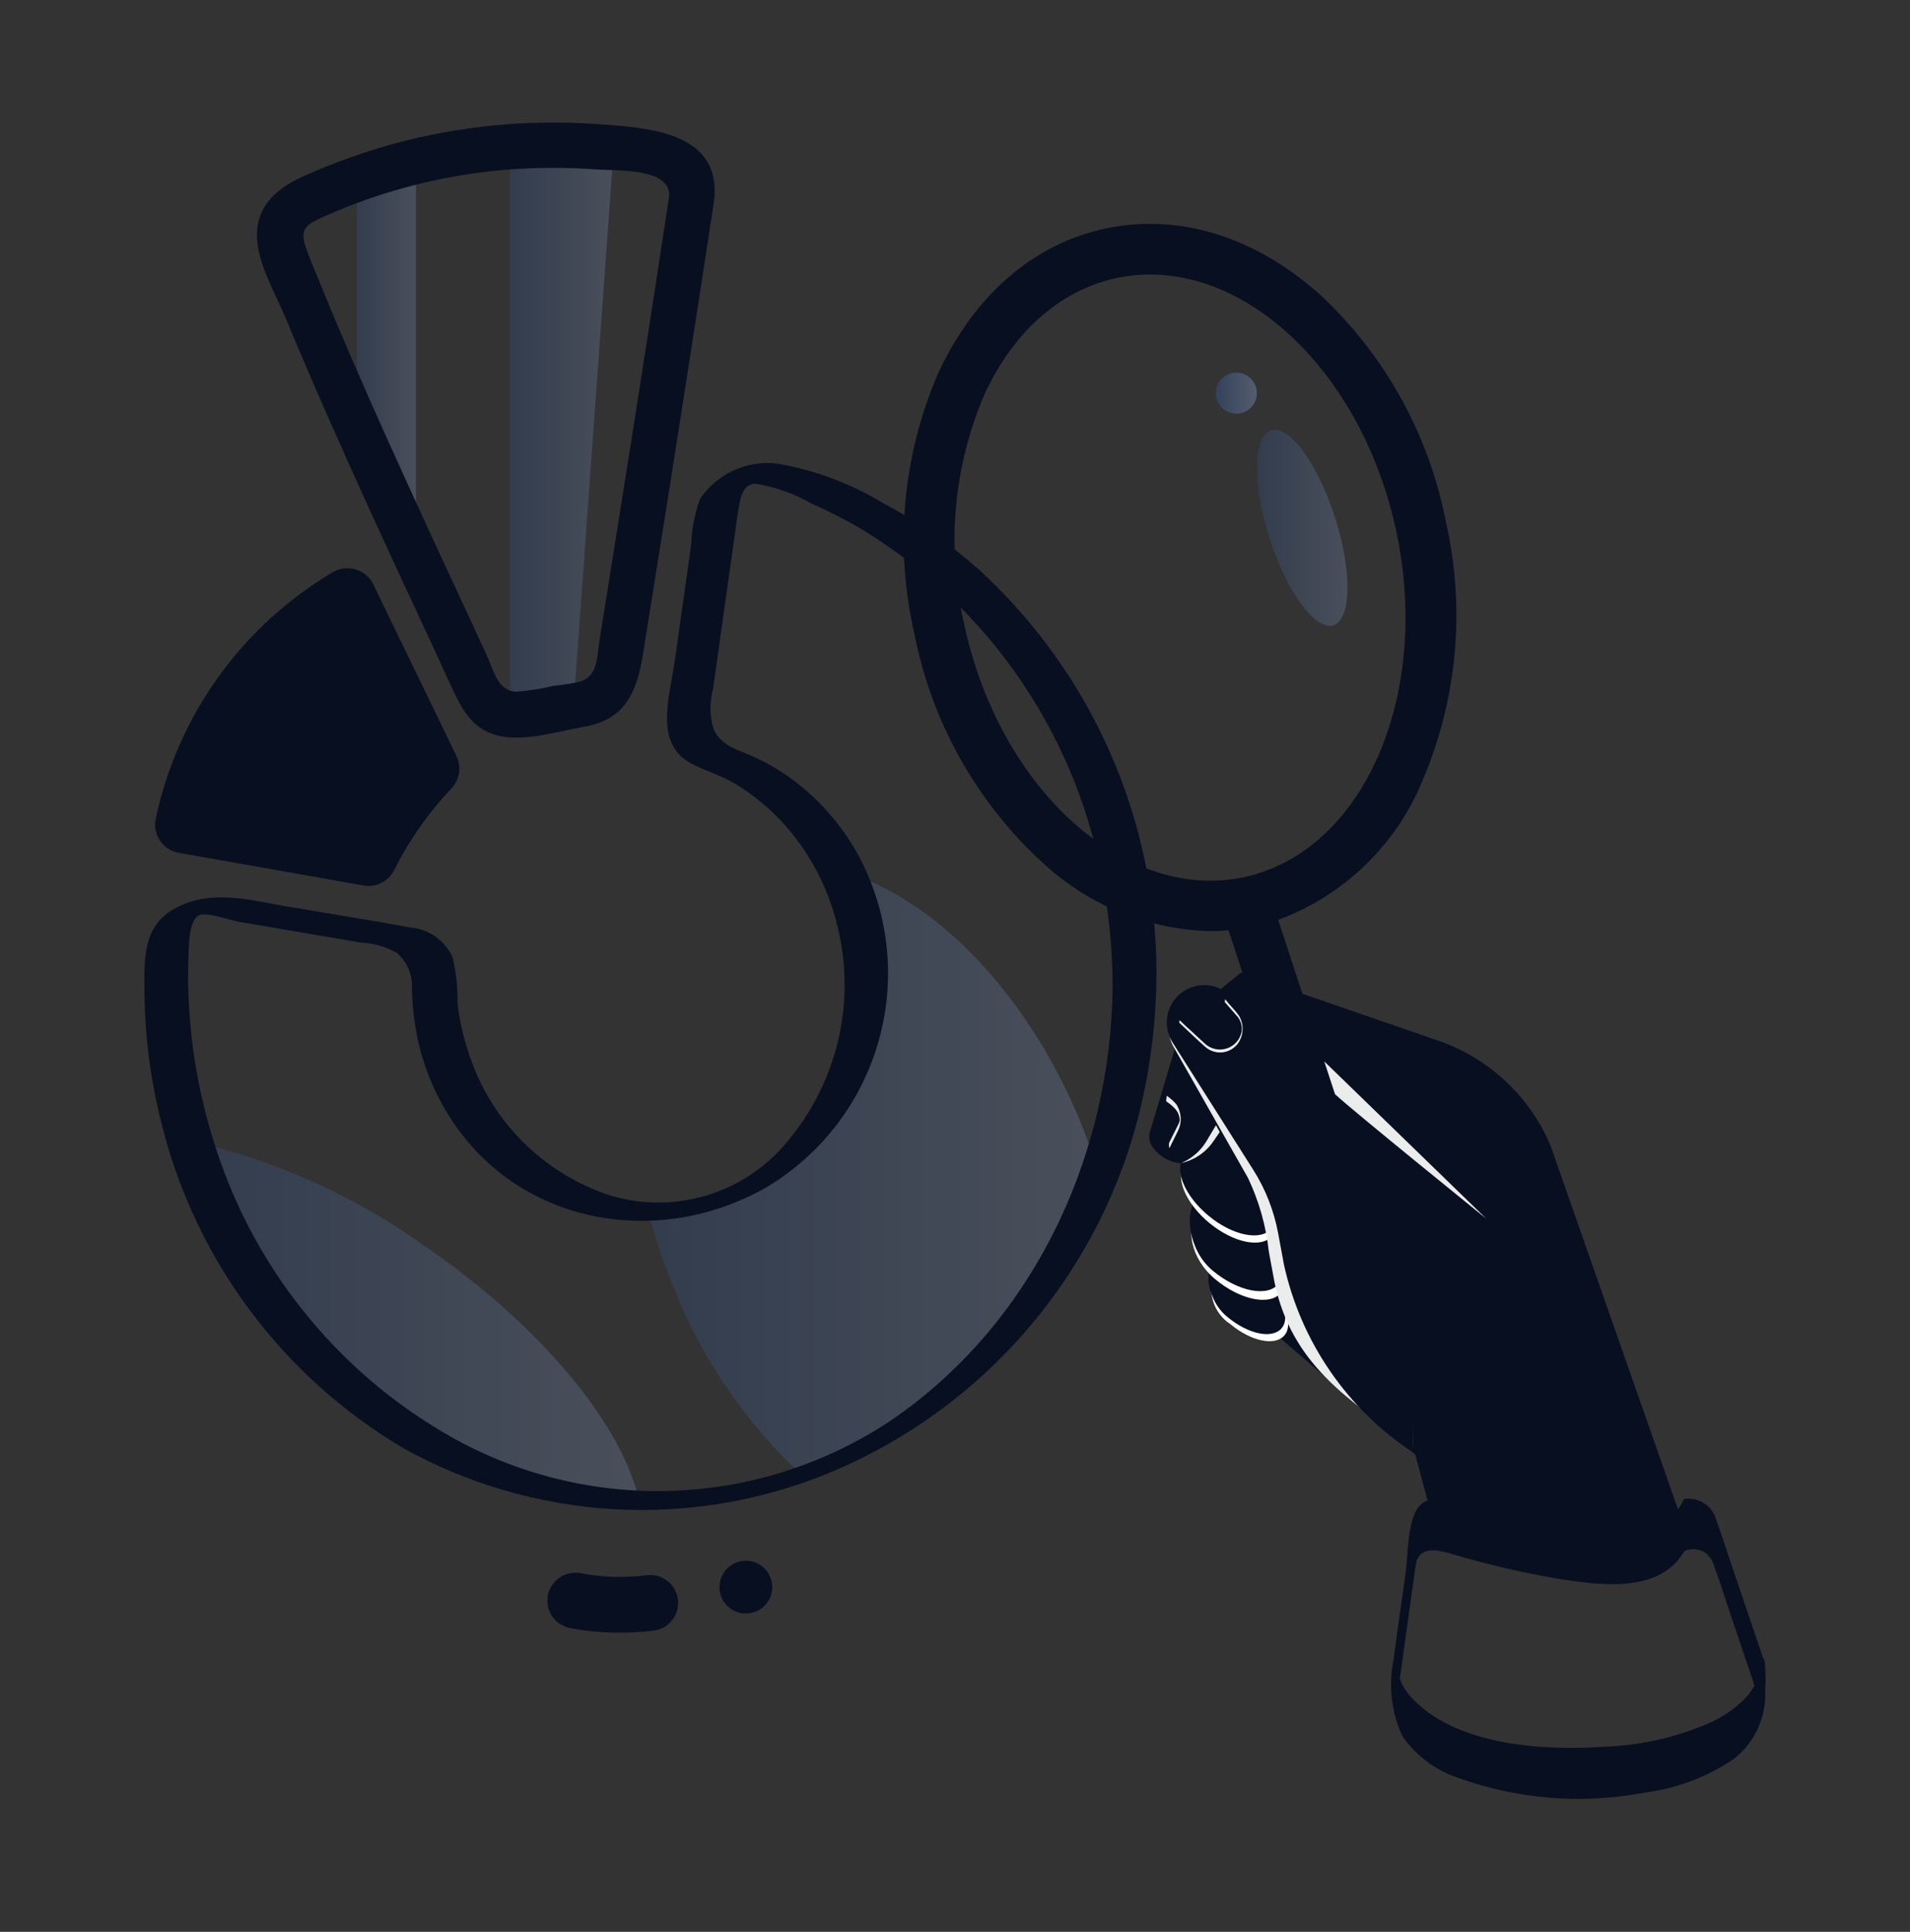 <svg width="90" height="91" viewBox="0 0 90 91" fill="none" xmlns="http://www.w3.org/2000/svg">
<rect x="0" y="0" width="90" height="91" fill="#333333" stroke="none"/>
<path opacity="0.2" d="M30.114 70.703C20.209 70.461 11.857 63.407 8.941 53.734C12.913 54.629 16.666 56.308 19.979 58.674C25.536 62.471 29.354 67.17 30.114 70.703Z" fill="url(#paint0_linear_1387_21327)"/>
<path opacity="0.2" d="M51.799 55.35C51.647 55.768 51.476 56.176 51.305 56.575C51.134 56.974 50.944 57.383 50.744 57.773C49.588 60.093 48.072 62.216 46.251 64.061C44.468 65.866 42.401 67.364 40.133 68.498C39.373 68.87 38.593 69.2 37.796 69.486C37.625 69.325 37.444 69.163 37.273 69.001C34.884 66.647 33.008 63.823 31.763 60.708C31.287 59.545 30.887 58.352 30.566 57.136V57.127H30.633C36.257 57.127 40.826 52.206 40.826 46.145C40.828 44.377 40.429 42.633 39.658 41.043H39.667C43.895 42.221 48.293 46.6 50.858 52.718C50.867 52.752 50.88 52.784 50.896 52.813C51.238 53.651 51.542 54.506 51.799 55.35Z" fill="url(#paint1_linear_1387_21327)"/>
<path opacity="0.2" d="M28.92 6.99L27.026 33.236L24.41 33.644C24.283 33.664 24.154 33.667 24.025 33.654V6.911C24.707 6.856 25.401 6.834 26.095 6.834C27.038 6.847 27.984 6.891 28.92 6.99Z" fill="url(#paint2_linear_1387_21327)"/>
<path opacity="0.2" d="M19.598 7.617V26.204C18.718 24.29 17.749 22.187 16.803 20.064V8.454C17.719 8.125 18.652 7.846 19.598 7.617Z" fill="url(#paint3_linear_1387_21327)"/>
<path d="M52.428 46.431C52.362 54.49 48.651 62.423 41.876 66.982C38.828 68.985 35.286 70.108 31.641 70.228C27.995 70.348 24.387 69.46 21.214 67.662C15.819 64.594 11.813 59.567 10.027 53.623C9.466 51.814 9.105 49.949 8.953 48.061C8.867 47.057 8.843 46.05 8.879 45.044C8.897 44.597 8.89 43.305 9.405 43.106C9.785 42.958 10.84 43.351 11.237 43.418L14.227 43.928L17.024 44.403C17.607 44.433 18.175 44.595 18.686 44.878C18.933 45.086 19.128 45.349 19.253 45.646C19.379 45.944 19.432 46.266 19.409 46.588C19.432 47.443 19.536 48.293 19.721 49.128C20.056 50.556 20.667 51.906 21.517 53.102C24.884 57.814 31.22 58.737 36.134 55.918C38.703 54.38 40.588 51.918 41.402 49.036C42.216 46.154 41.899 43.07 40.514 40.414C39.798 39.066 38.811 37.881 37.616 36.931C36.974 36.423 36.272 35.994 35.526 35.656C34.778 35.317 33.968 35.151 33.616 34.316C33.437 33.716 33.431 33.077 33.596 32.473L33.997 29.623C34.206 28.139 34.416 26.655 34.625 25.171C34.675 24.825 34.72 24.477 34.773 24.132C34.868 23.55 34.95 22.802 35.601 22.784C36.53 22.936 37.423 23.254 38.24 23.722C39.072 24.086 39.881 24.501 40.663 24.965C43.548 26.735 46.036 29.084 47.968 31.863C49.9 34.643 51.234 37.794 51.887 41.115C52.238 42.864 52.42 44.643 52.429 46.427C52.429 46.786 54.5 46.479 54.494 45.873C54.499 42.299 53.761 38.764 52.326 35.491C50.891 32.218 48.792 29.279 46.16 26.861C44.771 25.62 43.235 24.553 41.587 23.686C40.046 22.755 38.343 22.125 36.568 21.828C35.876 21.758 35.177 21.876 34.547 22.17C33.916 22.464 33.377 22.923 32.986 23.498C32.735 24.192 32.594 24.919 32.568 25.656C32.305 27.512 32.044 29.367 31.783 31.221C31.569 32.741 30.819 34.963 32.486 35.914C33.18 36.31 33.973 36.512 34.671 36.935C35.474 37.427 36.207 38.026 36.849 38.715C38.062 40.033 38.934 41.627 39.391 43.358C39.867 45.095 39.927 46.919 39.566 48.684C39.204 50.447 38.432 52.102 37.311 53.511C36.339 54.8 34.995 55.759 33.461 56.259C31.926 56.759 30.275 56.775 28.73 56.305C27.188 55.797 25.785 54.934 24.636 53.786C23.487 52.637 22.623 51.236 22.114 49.693C21.84 48.9 21.653 48.08 21.556 47.247C21.573 46.519 21.495 45.793 21.323 45.086C21.146 44.699 20.869 44.366 20.521 44.121C20.173 43.877 19.766 43.729 19.342 43.693C17.416 43.334 15.478 43.033 13.547 42.705C11.803 42.407 10.048 41.884 8.363 42.727C6.754 43.531 6.793 45.039 6.806 46.647C6.818 48.792 7.095 50.928 7.632 53.005C8.427 56.164 9.841 59.134 11.791 61.744C13.741 64.354 16.189 66.552 18.993 68.21C22.016 69.891 25.378 70.874 28.831 71.086C32.283 71.297 35.74 70.733 38.946 69.434C42.639 67.925 45.915 65.551 48.499 62.512C51.083 59.473 52.899 55.858 53.794 51.971C54.251 49.971 54.485 47.928 54.493 45.877C54.496 45.529 52.436 45.819 52.428 46.431Z" fill="#080F21"/>
<path d="M31.572 8.973C30.849 13.746 30.107 18.517 29.347 23.285C28.984 25.574 28.619 27.863 28.251 30.152C28.122 30.955 28.193 31.858 27.301 32.117C26.898 32.205 26.491 32.269 26.081 32.307C25.504 32.446 24.917 32.538 24.325 32.581C23.457 32.564 23.269 31.596 22.953 30.906C21.969 28.762 20.965 26.631 19.98 24.485C18.84 22.003 17.711 19.517 16.625 17.011C16.085 15.764 15.555 14.514 15.047 13.255C14.825 12.704 14.572 12.151 14.389 11.585C14.116 10.748 14.49 10.549 15.244 10.211C18.016 8.969 20.98 8.216 24.008 7.983C25.374 7.883 26.746 7.883 28.112 7.983C29.062 8.051 31.627 7.899 31.532 9.259C31.437 10.619 33.575 10.626 33.669 9.259C33.886 6.151 30.36 6.003 28.112 5.844C24.879 5.613 21.63 5.932 18.503 6.785C17.084 7.18 15.697 7.68 14.352 8.28C13.148 8.812 12.118 9.601 12.107 11.055C12.099 12.369 12.973 13.81 13.464 14.99C14.097 16.517 14.748 18.037 15.415 19.55C16.766 22.621 18.17 25.665 19.586 28.707C20.135 29.889 20.688 31.069 21.229 32.255C21.717 33.322 22.179 34.311 23.423 34.64C24.666 34.969 26.289 34.45 27.521 34.235C30.048 33.801 30.149 31.723 30.492 29.595C31.569 22.916 32.616 16.234 33.633 9.55C33.837 8.196 31.777 7.615 31.572 8.973Z" fill="#080F21"/>
<path d="M21.28 37.131C20.192 38.279 19.279 39.58 18.569 40.993C18.438 41.251 18.227 41.461 17.969 41.59C17.71 41.719 17.416 41.762 17.131 41.712L16.16 41.54L8.422 40.174C8.241 40.142 8.07 40.073 7.917 39.973C7.764 39.872 7.633 39.741 7.532 39.589C7.431 39.436 7.362 39.264 7.33 39.084C7.297 38.904 7.302 38.719 7.343 38.541C7.859 36.134 8.868 33.861 10.307 31.864C11.746 29.867 13.584 28.191 15.704 26.941C15.864 26.85 16.042 26.793 16.225 26.773C16.409 26.753 16.595 26.771 16.771 26.826C16.948 26.88 17.111 26.97 17.251 27.09C17.392 27.21 17.506 27.358 17.587 27.523L21.27 35.118L21.515 35.628C21.631 35.873 21.671 36.147 21.629 36.415C21.587 36.684 21.465 36.933 21.28 37.131Z" fill="#080F21"/>
<path d="M79.331 71.852C78.846 72.972 77.602 73.419 75.882 73.419C73.067 73.233 70.286 72.69 67.608 71.804H67.57L66.686 68.517L59.523 62.342C59.358 62.444 59.166 62.497 58.972 62.494C58.64 62.462 58.321 62.351 58.04 62.171C57.759 61.991 57.525 61.747 57.357 61.459C57.162 61.195 57.03 60.889 56.973 60.566C56.915 60.243 56.933 59.911 57.025 59.596C56.85 59.394 56.689 59.182 56.54 58.96C55.923 58.029 56.407 57.079 56.474 56.328C56.341 55.797 55.562 55.217 55.647 54.799C55.381 54.776 55.124 54.695 54.893 54.562C54.661 54.429 54.462 54.247 54.308 54.029C54.235 53.928 54.186 53.811 54.165 53.687C54.143 53.564 54.15 53.437 54.184 53.317L55.771 48.035L58.469 45.812L67.779 49.023C68.956 49.43 70.035 50.081 70.945 50.932C71.855 51.783 72.576 52.815 73.061 53.963L79.331 71.852Z" fill="#080F21"/>
<path d="M59.541 60.461C60.52 61.276 60.966 62.361 60.532 62.893C60.097 63.425 58.957 63.191 57.978 62.376C57.574 62.114 57.279 61.714 57.149 61.249C57.019 60.785 57.064 60.29 57.274 59.856C57.703 59.328 58.561 59.647 59.541 60.461Z" fill="white"/>
<path d="M59.406 60.128C60.386 60.942 60.831 62.028 60.397 62.56C59.963 63.092 58.823 62.857 57.843 62.042C57.458 61.734 57.182 61.309 57.057 60.831C56.932 60.353 56.965 59.848 57.151 59.391C57.634 58.906 58.427 59.313 59.406 60.128Z" fill="#080F21"/>
<path d="M59.157 57.926C60.346 58.916 60.884 60.248 60.367 60.887C59.851 61.525 58.452 61.249 57.264 60.26C56.075 59.27 55.888 57.828 56.409 57.189C56.929 56.551 57.969 56.927 59.157 57.926Z" fill="white"/>
<path d="M59.032 57.519C60.22 58.51 60.76 59.841 60.243 60.479C59.726 61.116 58.328 60.843 57.139 59.852C55.951 58.861 55.874 57.067 56.303 56.628C56.875 56.034 57.847 56.529 59.032 57.519Z" fill="#080F21"/>
<path d="M59.948 58.212C60.447 57.607 59.931 56.359 58.796 55.423C57.661 54.488 56.337 54.221 55.838 54.825C55.34 55.431 55.856 56.679 56.991 57.614C58.126 58.549 59.45 58.817 59.948 58.212Z" fill="white"/>
<path d="M59.909 57.871C60.408 57.266 59.892 56.018 58.757 55.083C57.622 54.147 56.297 53.88 55.799 54.485C55.301 55.09 55.817 56.338 56.952 57.273C58.087 58.209 59.411 58.476 59.909 57.871Z" fill="#080F21"/>
<path d="M68.124 24.55C67.32 20.422 65.218 16.659 62.124 13.809C59.076 11.124 55.521 10.046 52.11 10.761C48.698 11.476 45.892 13.92 44.197 17.606C42.531 21.466 42.142 25.757 43.087 29.854C43.89 33.982 45.991 37.745 49.084 40.595C51.234 42.62 54.054 43.783 57.007 43.863C57.301 43.864 57.595 43.85 57.888 43.819L61.301 54.221C61.33 54.376 61.389 54.523 61.475 54.654C61.561 54.786 61.672 54.899 61.802 54.987C61.932 55.075 62.078 55.137 62.232 55.169C62.386 55.2 62.544 55.201 62.699 55.172C62.853 55.142 63 55.083 63.131 54.997C63.263 54.911 63.376 54.8 63.464 54.67C63.552 54.54 63.614 54.394 63.646 54.24C63.677 54.086 63.678 53.927 63.648 53.773L60.228 43.33C61.751 42.769 63.14 41.898 64.308 40.773C65.477 39.648 66.4 38.293 67.019 36.794C68.676 32.933 69.063 28.645 68.124 24.55ZM58.609 41.321C52.996 42.509 47.076 37.15 45.425 29.369C44.592 25.772 44.925 22.003 46.375 18.607C47.75 15.614 49.963 13.667 52.614 13.097C53.136 12.988 53.667 12.932 54.2 12.932C59.305 12.932 64.301 17.994 65.798 25.048C67.444 32.826 64.214 40.122 58.609 41.321Z" fill="#080F21"/>
<path opacity="0.3" d="M58.255 19.487C58.79 19.487 59.223 19.054 59.223 18.519C59.223 17.985 58.79 17.551 58.255 17.551C57.721 17.551 57.287 17.985 57.287 18.519C57.287 19.054 57.721 19.487 58.255 19.487Z" fill="url(#paint4_linear_1387_21327)"/>
<path d="M66.245 55.451L58.047 47.175C57.738 46.888 57.336 46.72 56.914 46.703C56.493 46.685 56.079 46.819 55.747 47.08C55.406 47.35 55.176 47.737 55.103 48.166C55.03 48.594 55.118 49.035 55.351 49.403L58.806 55.488C59.324 56.577 59.655 57.745 59.785 58.944L60.061 60.43C60.875 64.259 63.505 65.931 66.597 68.125" fill="#EBECEC"/>
<path d="M66.592 55L57.947 46.878C57.639 46.59 57.237 46.423 56.815 46.405C56.393 46.388 55.979 46.522 55.648 46.783C55.306 47.053 55.077 47.439 55.004 47.868C54.93 48.297 55.019 48.737 55.251 49.105L59.059 55.114C59.633 56.021 60.028 57.029 60.225 58.084L60.5 59.57C61.298 63.205 63.486 66.385 66.596 68.429" fill="#080F21"/>
<path d="M54.973 51.896C55.143 52.004 55.295 52.138 55.425 52.292C55.528 52.429 55.586 52.595 55.59 52.767C55.581 52.837 55.558 52.905 55.523 52.966L55.094 53.821C55.08 53.875 55.076 53.931 55.084 53.986C55.084 53.997 55.094 54.096 55.105 54.081C55.237 53.817 55.369 53.542 55.502 53.278C55.601 53.079 55.646 52.857 55.633 52.635C55.619 52.413 55.547 52.198 55.425 52.013C55.293 51.861 55.141 51.727 54.973 51.617C54.973 51.617 54.962 51.737 54.962 51.749C54.951 51.781 54.94 51.869 54.973 51.891V51.896Z" fill="#EBECEC"/>
<path d="M57.725 47.219C57.901 47.417 58.077 47.626 58.253 47.824C58.354 47.925 58.429 48.049 58.473 48.185C58.517 48.321 58.528 48.465 58.506 48.606C58.468 48.786 58.384 48.954 58.261 49.091C58.138 49.229 57.981 49.331 57.805 49.388C57.63 49.445 57.442 49.454 57.262 49.415C57.082 49.377 56.915 49.291 56.779 49.166C56.58 48.991 56.383 48.793 56.184 48.616C55.986 48.44 55.778 48.242 55.579 48.055C55.59 48.066 55.546 48.165 55.579 48.187C55.986 48.561 56.383 48.957 56.801 49.321C56.906 49.413 57.029 49.482 57.162 49.525C57.295 49.569 57.435 49.585 57.574 49.574C57.714 49.563 57.849 49.524 57.973 49.459C58.097 49.395 58.207 49.307 58.297 49.2C58.448 49.008 58.537 48.774 58.55 48.53C58.564 48.286 58.502 48.043 58.374 47.835C58.274 47.696 58.163 47.563 58.044 47.439C57.934 47.318 57.835 47.197 57.725 47.065C57.735 47.098 57.692 47.186 57.725 47.219Z" fill="#EBECEC"/>
<path d="M62.907 51.543C63.743 52.325 70.037 57.41 70.037 57.41L62.4 49.999L62.907 51.543Z" fill="#EBECEC"/>
<path d="M55.649 54.791L55.792 54.725C56.223 54.513 56.585 54.184 56.837 53.775L57.298 53.004L57.474 53.324L57.166 53.775C56.808 54.294 56.264 54.657 55.647 54.788L55.649 54.791Z" fill="#EBECEC"/>
<path opacity="0.2" d="M62.834 29.453C63.685 29.18 63.716 26.904 62.904 24.369C62.091 21.834 60.743 19.999 59.892 20.272C59.041 20.545 59.01 22.821 59.822 25.356C60.635 27.891 61.983 29.726 62.834 29.453Z" fill="url(#paint5_linear_1387_21327)"/>
<path d="M82.918 78.938C82.928 78.48 82.81 79.135 82.728 79.303C82.583 79.584 82.396 79.84 82.172 80.063C81.694 80.529 81.135 80.905 80.523 81.173C79.021 81.823 77.414 82.195 75.779 82.27C72.901 82.476 68.832 82.289 66.64 80.102C66.425 79.892 66.241 79.652 66.094 79.39C65.86 78.964 65.845 78.175 65.829 79.404C65.812 80.661 65.829 80.033 65.873 79.702L66.01 78.717L66.689 73.86C66.701 73.774 66.757 73.487 66.744 73.517C67.1 72.678 68.138 73.137 68.839 73.327C70.378 73.767 71.94 74.12 73.518 74.384C75.3 74.662 77.965 75.033 79.187 73.339C79.377 73.072 79.34 73.02 79.667 72.986C79.885 72.963 80.104 73.004 80.298 73.105C80.556 73.288 80.737 73.561 80.804 73.87C81.081 74.609 81.312 75.37 81.564 76.119L83.012 80.394C83.057 80.527 83.17 79.64 83.173 79.565C83.224 79.076 83.192 78.582 83.078 78.103L81.629 73.829C81.379 73.09 81.14 72.348 80.88 71.614C80.794 71.289 80.592 71.007 80.311 70.822C80.031 70.637 79.692 70.562 79.36 70.611L79.325 70.654C78.564 72.347 76.319 72.309 74.754 72.169C73.46 72.035 72.177 71.808 70.915 71.491C70.22 71.326 69.527 71.146 68.837 70.957C68.246 70.795 67.507 70.387 66.971 70.852C66.296 71.434 66.347 73.297 66.235 74.091C66.045 75.452 65.839 76.813 65.665 78.176C65.418 79.387 65.56 80.646 66.073 81.772C66.708 82.691 67.622 83.38 68.681 83.737C71.512 84.764 74.568 85.006 77.525 84.437C79.002 84.247 80.415 83.716 81.653 82.887C82.162 82.502 82.567 81.996 82.832 81.416C83.097 80.836 83.215 80.198 83.173 79.562C83.173 79.405 83.234 78.125 83.078 78.101C82.912 78.081 82.921 78.791 82.918 78.938Z" fill="#080F21"/>
<path d="M31.913 75.181C31.832 74.867 31.638 74.594 31.368 74.413C31.098 74.233 30.772 74.157 30.45 74.202C29.424 74.335 28.384 74.303 27.368 74.107C27.049 74.046 26.718 74.105 26.438 74.271C26.158 74.437 25.948 74.7 25.848 75.009C25.794 75.187 25.778 75.374 25.801 75.559C25.825 75.743 25.887 75.921 25.983 76.08C26.08 76.239 26.209 76.376 26.362 76.481C26.515 76.587 26.689 76.659 26.872 76.693C28.159 76.936 29.477 76.977 30.778 76.814C30.965 76.794 31.147 76.734 31.309 76.638C31.471 76.542 31.611 76.412 31.719 76.257C31.826 76.102 31.9 75.926 31.933 75.74C31.967 75.555 31.96 75.364 31.913 75.181Z" fill="#080F21"/>
<path d="M35.146 76.007C35.833 76.007 36.389 75.45 36.389 74.763C36.389 74.076 35.833 73.519 35.146 73.519C34.459 73.519 33.902 74.076 33.902 74.763C33.902 75.45 34.459 76.007 35.146 76.007Z" fill="#080F21"/>
<defs>
<linearGradient id="paint0_linear_1387_21327" x1="8.941" y1="62.219" x2="30.114" y2="62.219" gradientUnits="userSpaceOnUse">
<stop offset="0.005" stop-color="#3063BA"/>
<stop offset="1" stop-color="#A3BFF6"/>
</linearGradient>
<linearGradient id="paint1_linear_1387_21327" x1="30.566" y1="55.264" x2="51.799" y2="55.264" gradientUnits="userSpaceOnUse">
<stop offset="0.005" stop-color="#3063BA"/>
<stop offset="1" stop-color="#A3BFF6"/>
</linearGradient>
<linearGradient id="paint2_linear_1387_21327" x1="24.023" y1="20.248" x2="28.92" y2="20.248" gradientUnits="userSpaceOnUse">
<stop offset="0.005" stop-color="#3063BA"/>
<stop offset="1" stop-color="#A3BFF6"/>
</linearGradient>
<linearGradient id="paint3_linear_1387_21327" x1="16.803" y1="16.911" x2="19.598" y2="16.911" gradientUnits="userSpaceOnUse">
<stop offset="0.005" stop-color="#3063BA"/>
<stop offset="1" stop-color="#A3BFF6"/>
</linearGradient>
<linearGradient id="paint4_linear_1387_21327" x1="57.287" y1="18.519" x2="59.223" y2="18.519" gradientUnits="userSpaceOnUse">
<stop offset="0.005" stop-color="#3063BA"/>
<stop offset="1" stop-color="#A3BFF6"/>
</linearGradient>
<linearGradient id="paint5_linear_1387_21327" x1="59.233" y1="24.865" x2="63.491" y2="24.865" gradientUnits="userSpaceOnUse">
<stop offset="0.005" stop-color="#3063BA"/>
<stop offset="1" stop-color="#A3BFF6"/>
</linearGradient>
</defs>
</svg>
